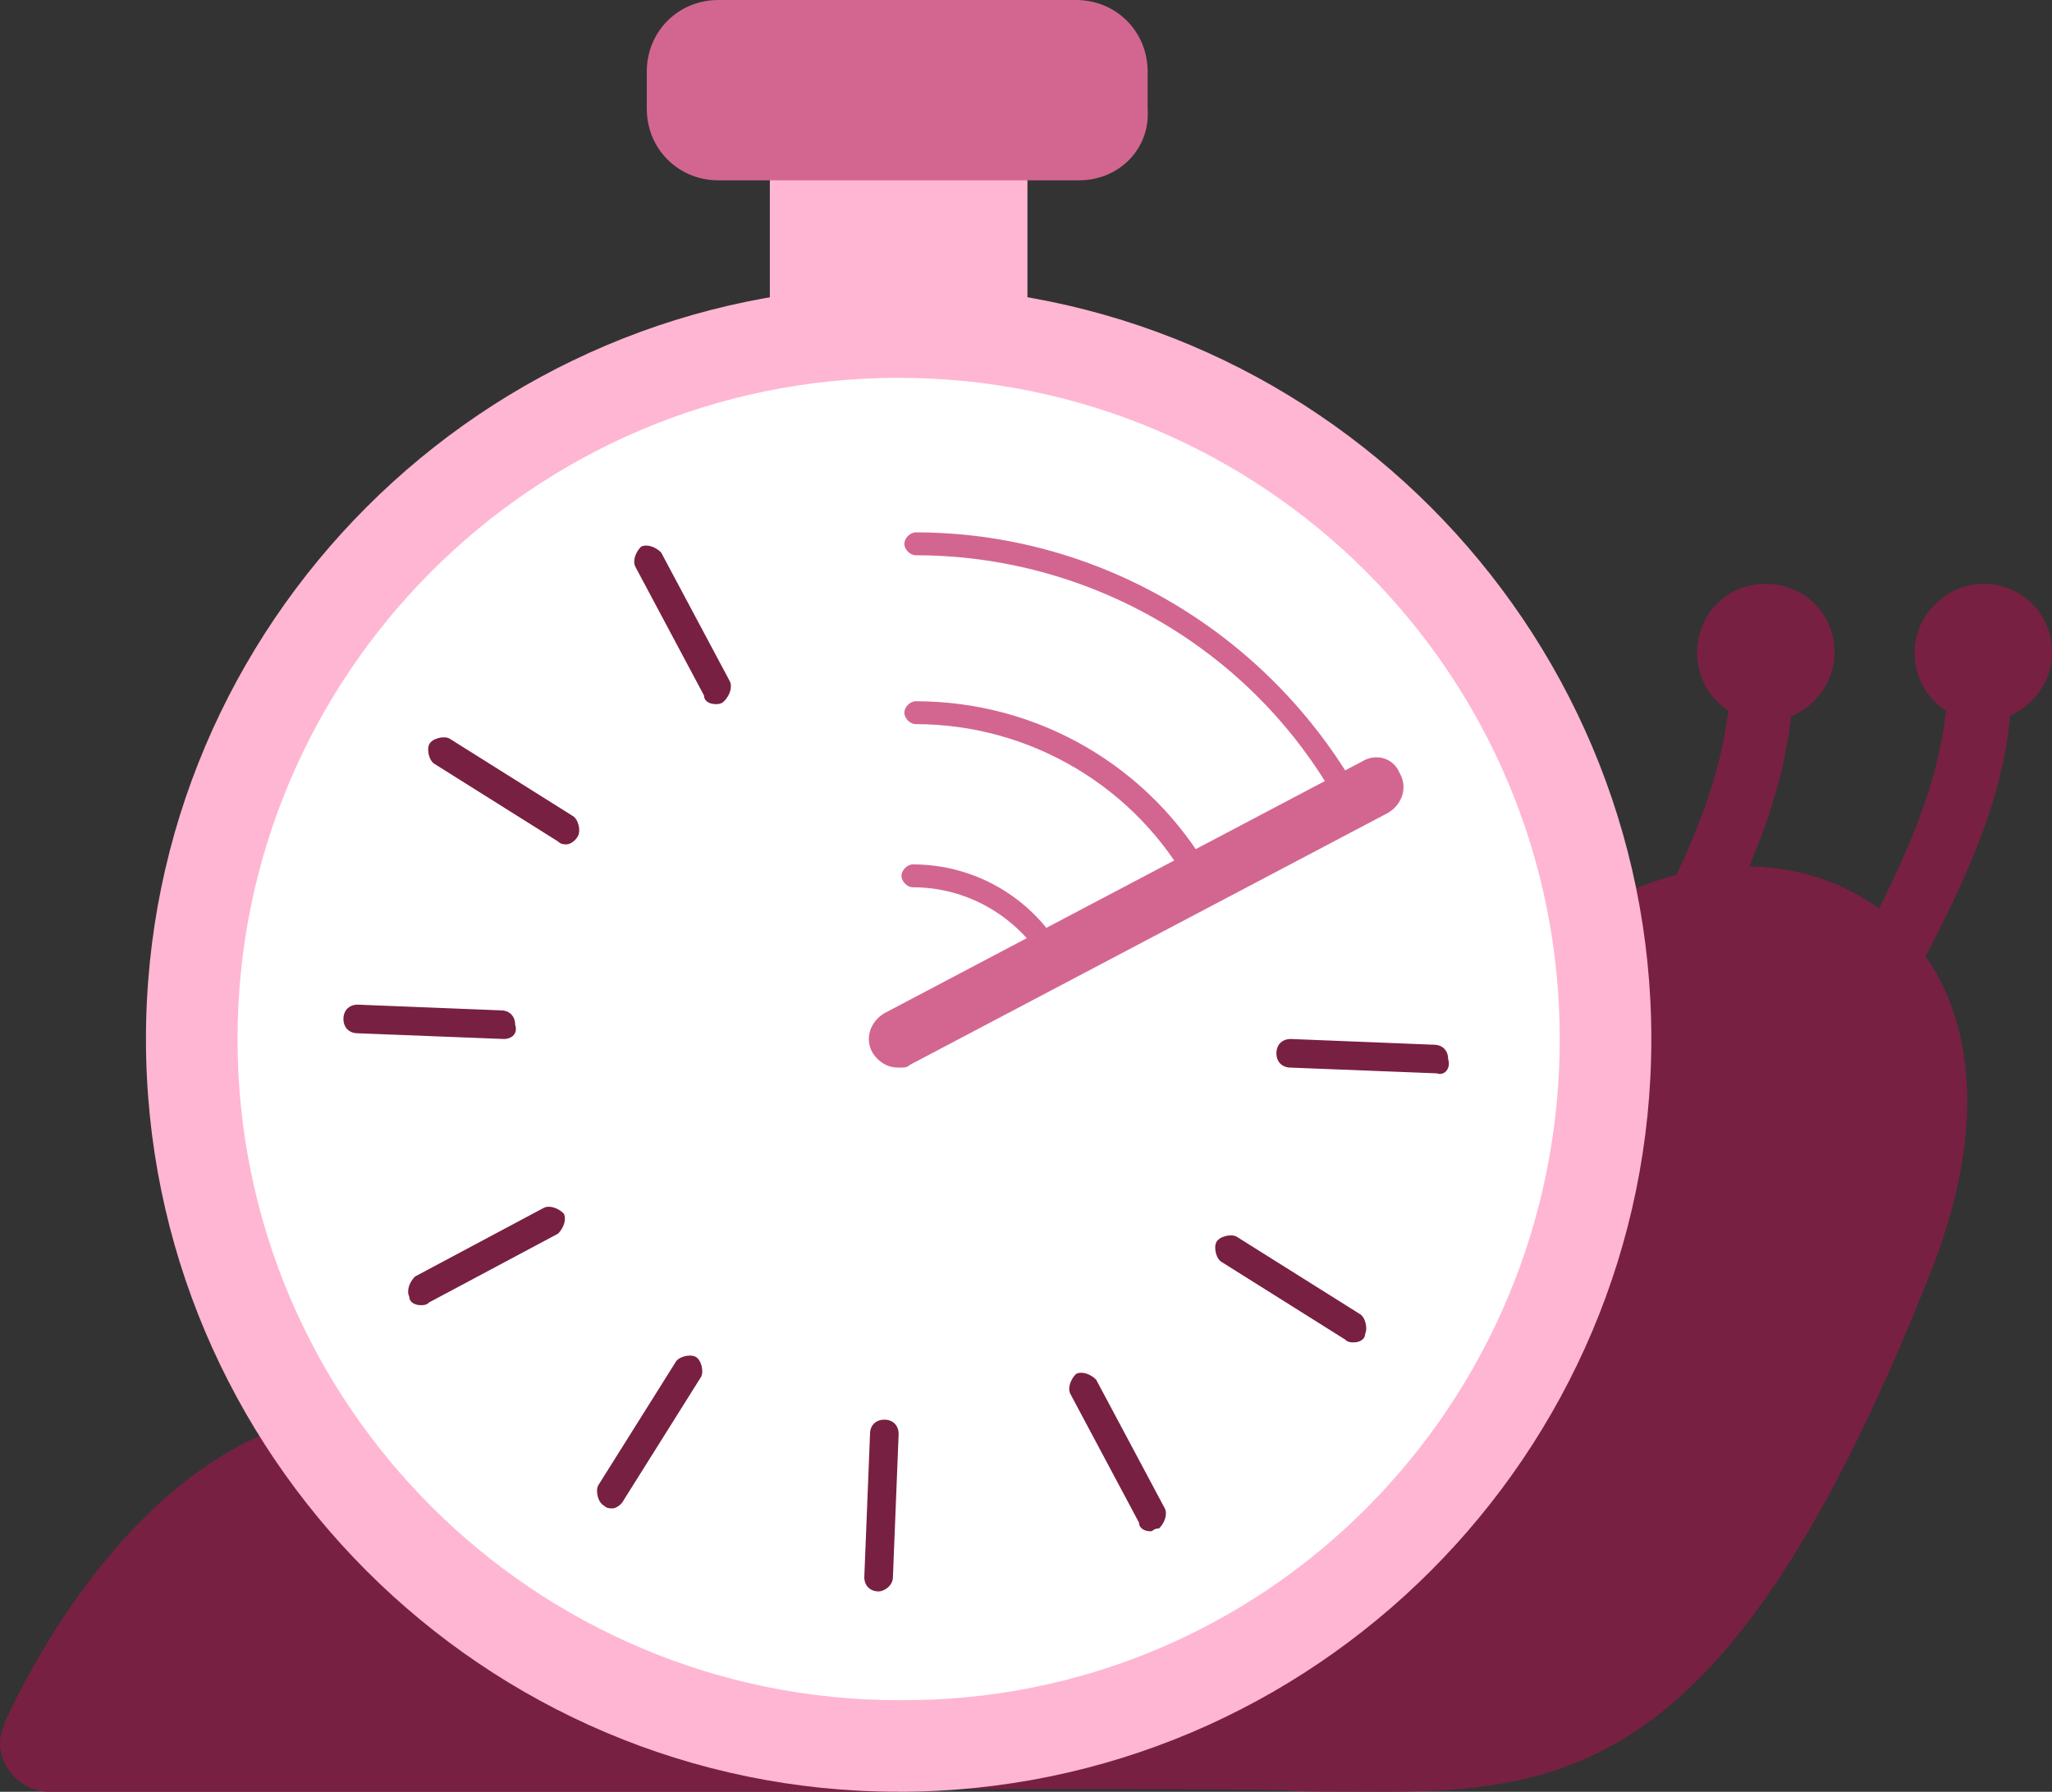 <?xml version="1.0" encoding="UTF-8"?> <svg xmlns="http://www.w3.org/2000/svg" xmlns:xlink="http://www.w3.org/1999/xlink" version="1.1" id="Layer_1" x="0px" y="0px" viewBox="0 0 71.7 62.6" style="enable-background:new 0 0 71.7 62.6;" xml:space="preserve"><rect x="0" y="0" width="71.7" height="62.6" fill="#333333" stroke="none"/> <style type="text/css"> .st0{clip-path:url(#SVGID_00000007417686934689619530000013035281526192592270_);} .st1{fill:#782042;} .st2{fill:#FFB6D2;} .st3{fill:#D36690;} .st4{fill:#FFFFFF;} .st5{fill:none;} .st6{fill:#2749BB;} </style> <g> <defs> <rect id="SVGID_1_" width="71.7" height="62.6"></rect> </defs> <clipPath id="SVGID_00000091000669678700885690000003142489308114764441_"> <use xlink:href="#SVGID_1_" style="overflow:visible;"></use> </clipPath> <g transform="translate(0 0)" style="clip-path:url(#SVGID_00000091000669678700885690000003142489308114764441_);"> <path class="st1" d="M56.9,38.3L55,37.1c4.8-8,5.5-10.8,5.5-14.4h2.2C62.7,26.8,61.9,29.8,56.9,38.3z"></path> <path class="st1" d="M64.1,22.8c0-1.4-1.1-2.4-2.4-2.4c-1.4,0-2.4,1.1-2.4,2.4c0,1.4,1.1,2.4,2.4,2.4c0,0,0,0,0,0 C63,25.2,64.1,24.1,64.1,22.8L64.1,22.8"></path> <path class="st1" d="M64.5,38.3l-1.9-1.1c4.8-8,5.5-10.8,5.5-14.4h2.2C70.4,26.8,69.6,29.8,64.5,38.3z"></path> <path class="st1" d="M71.7,22.8c0-1.4-1.1-2.4-2.4-2.4s-2.4,1.1-2.4,2.4c0,1.4,1.1,2.4,2.4,2.4c0,0,0,0,0,0 C70.6,25.2,71.7,24.1,71.7,22.8L71.7,22.8"></path> <rect x="26.9" y="4.7" class="st2" width="9" height="7.4"></rect> <path class="st1" d="M33.8,62.5c17.2,0,7.6,0.1,14.6,0.1s12.4-1.4,19-18c4.4-10.9-2.9-16.1-9.6-13.8c-4.6,1.5-6.5,7-6.5,7 L33.8,62.5z"></path> <path class="st1" d="M31.4,62.6H1.7c-0.9,0-1.7-0.8-1.7-1.7c0-0.3,0.1-0.5,0.2-0.8c1.4-3,4.4-7.9,8.8-9.9 c5.2-2.4,10.7-4.2,16.3-5.6L31.4,62.6z"></path> <path class="st2" d="M57.7,36.3C57.7,21.8,45.9,10,31.4,10S5.1,21.8,5.1,36.3c0,14.5,11.8,26.3,26.3,26.3c0,0,0,0,0,0 C45.9,62.6,57.7,50.8,57.7,36.3"></path> <path class="st3" d="M37.7,6.3H25.1c-1.4,0-2.5-1.1-2.5-2.5V2.5c0-1.4,1.1-2.5,2.5-2.5h12.5c1.4,0,2.5,1.1,2.5,2.5c0,0,0,0,0,0 v1.3C40.2,5.2,39.1,6.3,37.7,6.3L37.7,6.3"></path> <path class="st4" d="M54.5,36.3c0-12.8-10.4-23.1-23.1-23.1c-12.8,0-23.1,10.4-23.1,23.1c0,12.8,10.4,23.1,23.1,23.1c0,0,0,0,0,0 C44.2,59.5,54.5,49.1,54.5,36.3"></path> <line class="st5" x1="30.7" y1="55.1" x2="30.9" y2="50.1"></line> <path class="st1" d="M30.7,55.6L30.7,55.6c-0.3,0-0.5-0.2-0.5-0.5l0.2-5c0-0.3,0.2-0.5,0.5-0.5c0.3,0,0.5,0.2,0.5,0.5c0,0,0,0,0,0 l-0.2,5C31.2,55.4,30.9,55.6,30.7,55.6z"></path> <line class="st5" x1="21.4" y1="52.2" x2="24.1" y2="48"></line> <path class="st1" d="M21.4,52.7c-0.1,0-0.2,0-0.3-0.1c-0.2-0.1-0.3-0.5-0.2-0.7c0,0,0,0,0,0l2.7-4.3c0.1-0.2,0.5-0.3,0.7-0.2 c0,0,0,0,0,0c0.2,0.1,0.3,0.5,0.2,0.7c0,0,0,0,0,0l-2.7,4.3C21.7,52.6,21.5,52.7,21.4,52.7z"></path> <line class="st5" x1="14.7" y1="45.1" x2="19.2" y2="42.7"></line> <path class="st1" d="M14.7,45.6c-0.2,0-0.4-0.1-0.4-0.3c-0.1-0.2,0-0.5,0.2-0.7l4.5-2.4c0.2-0.1,0.5,0,0.7,0.2 c0.1,0.2,0,0.5-0.2,0.7L15,45.5C14.9,45.6,14.8,45.6,14.7,45.6z"></path> <line class="st5" x1="12.6" y1="35.6" x2="17.6" y2="35.8"></line> <path class="st1" d="M17.6,36.3L17.6,36.3l-5.1-0.2c-0.3,0-0.5-0.2-0.5-0.5c0,0,0,0,0,0c0-0.3,0.2-0.5,0.5-0.5c0,0,0,0,0,0l5,0.2 c0.3,0,0.5,0.2,0.5,0.5C18.1,36.1,17.9,36.3,17.6,36.3z"></path> <line class="st5" x1="15.5" y1="26.3" x2="19.8" y2="29"></line> <path class="st1" d="M19.8,29.5c-0.1,0-0.2,0-0.3-0.1l-4.3-2.7c-0.2-0.1-0.3-0.5-0.2-0.7c0,0,0,0,0,0c0.1-0.2,0.5-0.3,0.7-0.2 c0,0,0,0,0,0l4.3,2.7c0.2,0.1,0.3,0.5,0.2,0.7C20.1,29.4,19.9,29.5,19.8,29.5L19.8,29.5z"></path> <line class="st5" x1="22.6" y1="19.7" x2="25" y2="24.1"></line> <path class="st1" d="M25,24.6c-0.2,0-0.4-0.1-0.4-0.3l-2.4-4.5c-0.1-0.2,0-0.5,0.2-0.7c0.2-0.1,0.5,0,0.7,0.2l2.4,4.5 c0.1,0.2,0,0.5-0.2,0.7C25.2,24.6,25.1,24.6,25,24.6L25,24.6z"></path> <line class="st5" x1="48.1" y1="27.5" x2="43.6" y2="29.9"></line> <path class="st6" d="M43.6,30.4c-0.2,0-0.4-0.1-0.4-0.3c-0.1-0.2,0-0.5,0.2-0.7l4.5-2.4c0.2-0.1,0.5,0,0.7,0.2 c0.1,0.2,0,0.5-0.2,0.7l-4.5,2.4C43.7,30.4,43.7,30.4,43.6,30.4z"></path> <line class="st5" x1="50.2" y1="37" x2="45.2" y2="36.8"></line> <path class="st1" d="M50.2,37.5L50.2,37.5l-5.1-0.2c-0.3,0-0.5-0.2-0.5-0.5c0,0,0,0,0,0c0-0.3,0.2-0.5,0.5-0.5c0,0,0,0,0,0l5,0.2 c0.3,0,0.5,0.2,0.5,0.5C50.7,37.3,50.5,37.6,50.2,37.5z"></path> <line class="st5" x1="47.3" y1="46.3" x2="43" y2="43.7"></line> <path class="st1" d="M47.3,46.9c-0.1,0-0.2,0-0.3-0.1l-4.3-2.7c-0.2-0.1-0.3-0.5-0.2-0.7c0,0,0,0,0,0c0.1-0.2,0.5-0.3,0.7-0.2 c0,0,0,0,0,0l4.3,2.7c0.2,0.1,0.3,0.5,0.2,0.7C47.7,46.8,47.5,46.9,47.3,46.9L47.3,46.9z"></path> <line class="st5" x1="40.2" y1="53" x2="37.8" y2="48.5"></line> <path class="st1" d="M40.2,53.5c-0.2,0-0.4-0.1-0.4-0.3l-2.4-4.5c-0.1-0.2,0-0.5,0.2-0.7c0.2-0.1,0.5,0,0.7,0.2l2.4,4.5 c0.1,0.2,0,0.5-0.2,0.7C40.3,53.4,40.3,53.5,40.2,53.5L40.2,53.5z"></path> <line class="st5" x1="48.1" y1="27.5" x2="31.4" y2="36.3"></line> <path class="st3" d="M31.4,37.3c-0.4,0-0.7-0.2-0.9-0.5c-0.3-0.5-0.1-1.1,0.4-1.4l16.7-8.8c0.5-0.3,1.1-0.1,1.3,0.4 c0.3,0.5,0.1,1.1-0.4,1.4l-16.7,8.8C31.7,37.3,31.6,37.3,31.4,37.3z"></path> <path class="st3" d="M46.9,28c-0.1,0-0.3-0.1-0.3-0.2c-3-5.2-8.6-8.4-14.6-8.4c-0.2,0-0.4-0.2-0.4-0.4c0-0.2,0.2-0.4,0.4-0.4 c6.3,0,12.1,3.4,15.3,8.8c0.1,0.2,0,0.4-0.1,0.5C47,28,47,28,46.9,28L46.9,28z"></path> <path class="st3" d="M41.9,31.2c-0.1,0-0.3-0.1-0.3-0.2c-1.9-3.5-5.6-5.7-9.6-5.7c-0.2,0-0.4-0.2-0.4-0.4s0.2-0.4,0.4-0.4 c4.3,0,8.2,2.3,10.3,6c0.1,0.2,0,0.4-0.1,0.5C42,31.2,41.9,31.2,41.9,31.2L41.9,31.2z"></path> <path class="st3" d="M36.8,33.8c-0.1,0-0.3-0.1-0.3-0.2C35.5,32,33.8,31,31.9,31c-0.2,0-0.4-0.2-0.4-0.4s0.2-0.4,0.4-0.4 c2.1,0,4.1,1.1,5.2,3c0.1,0.2,0,0.4-0.1,0.5C36.9,33.8,36.9,33.8,36.8,33.8L36.8,33.8z"></path> </g> </g> </svg> 
